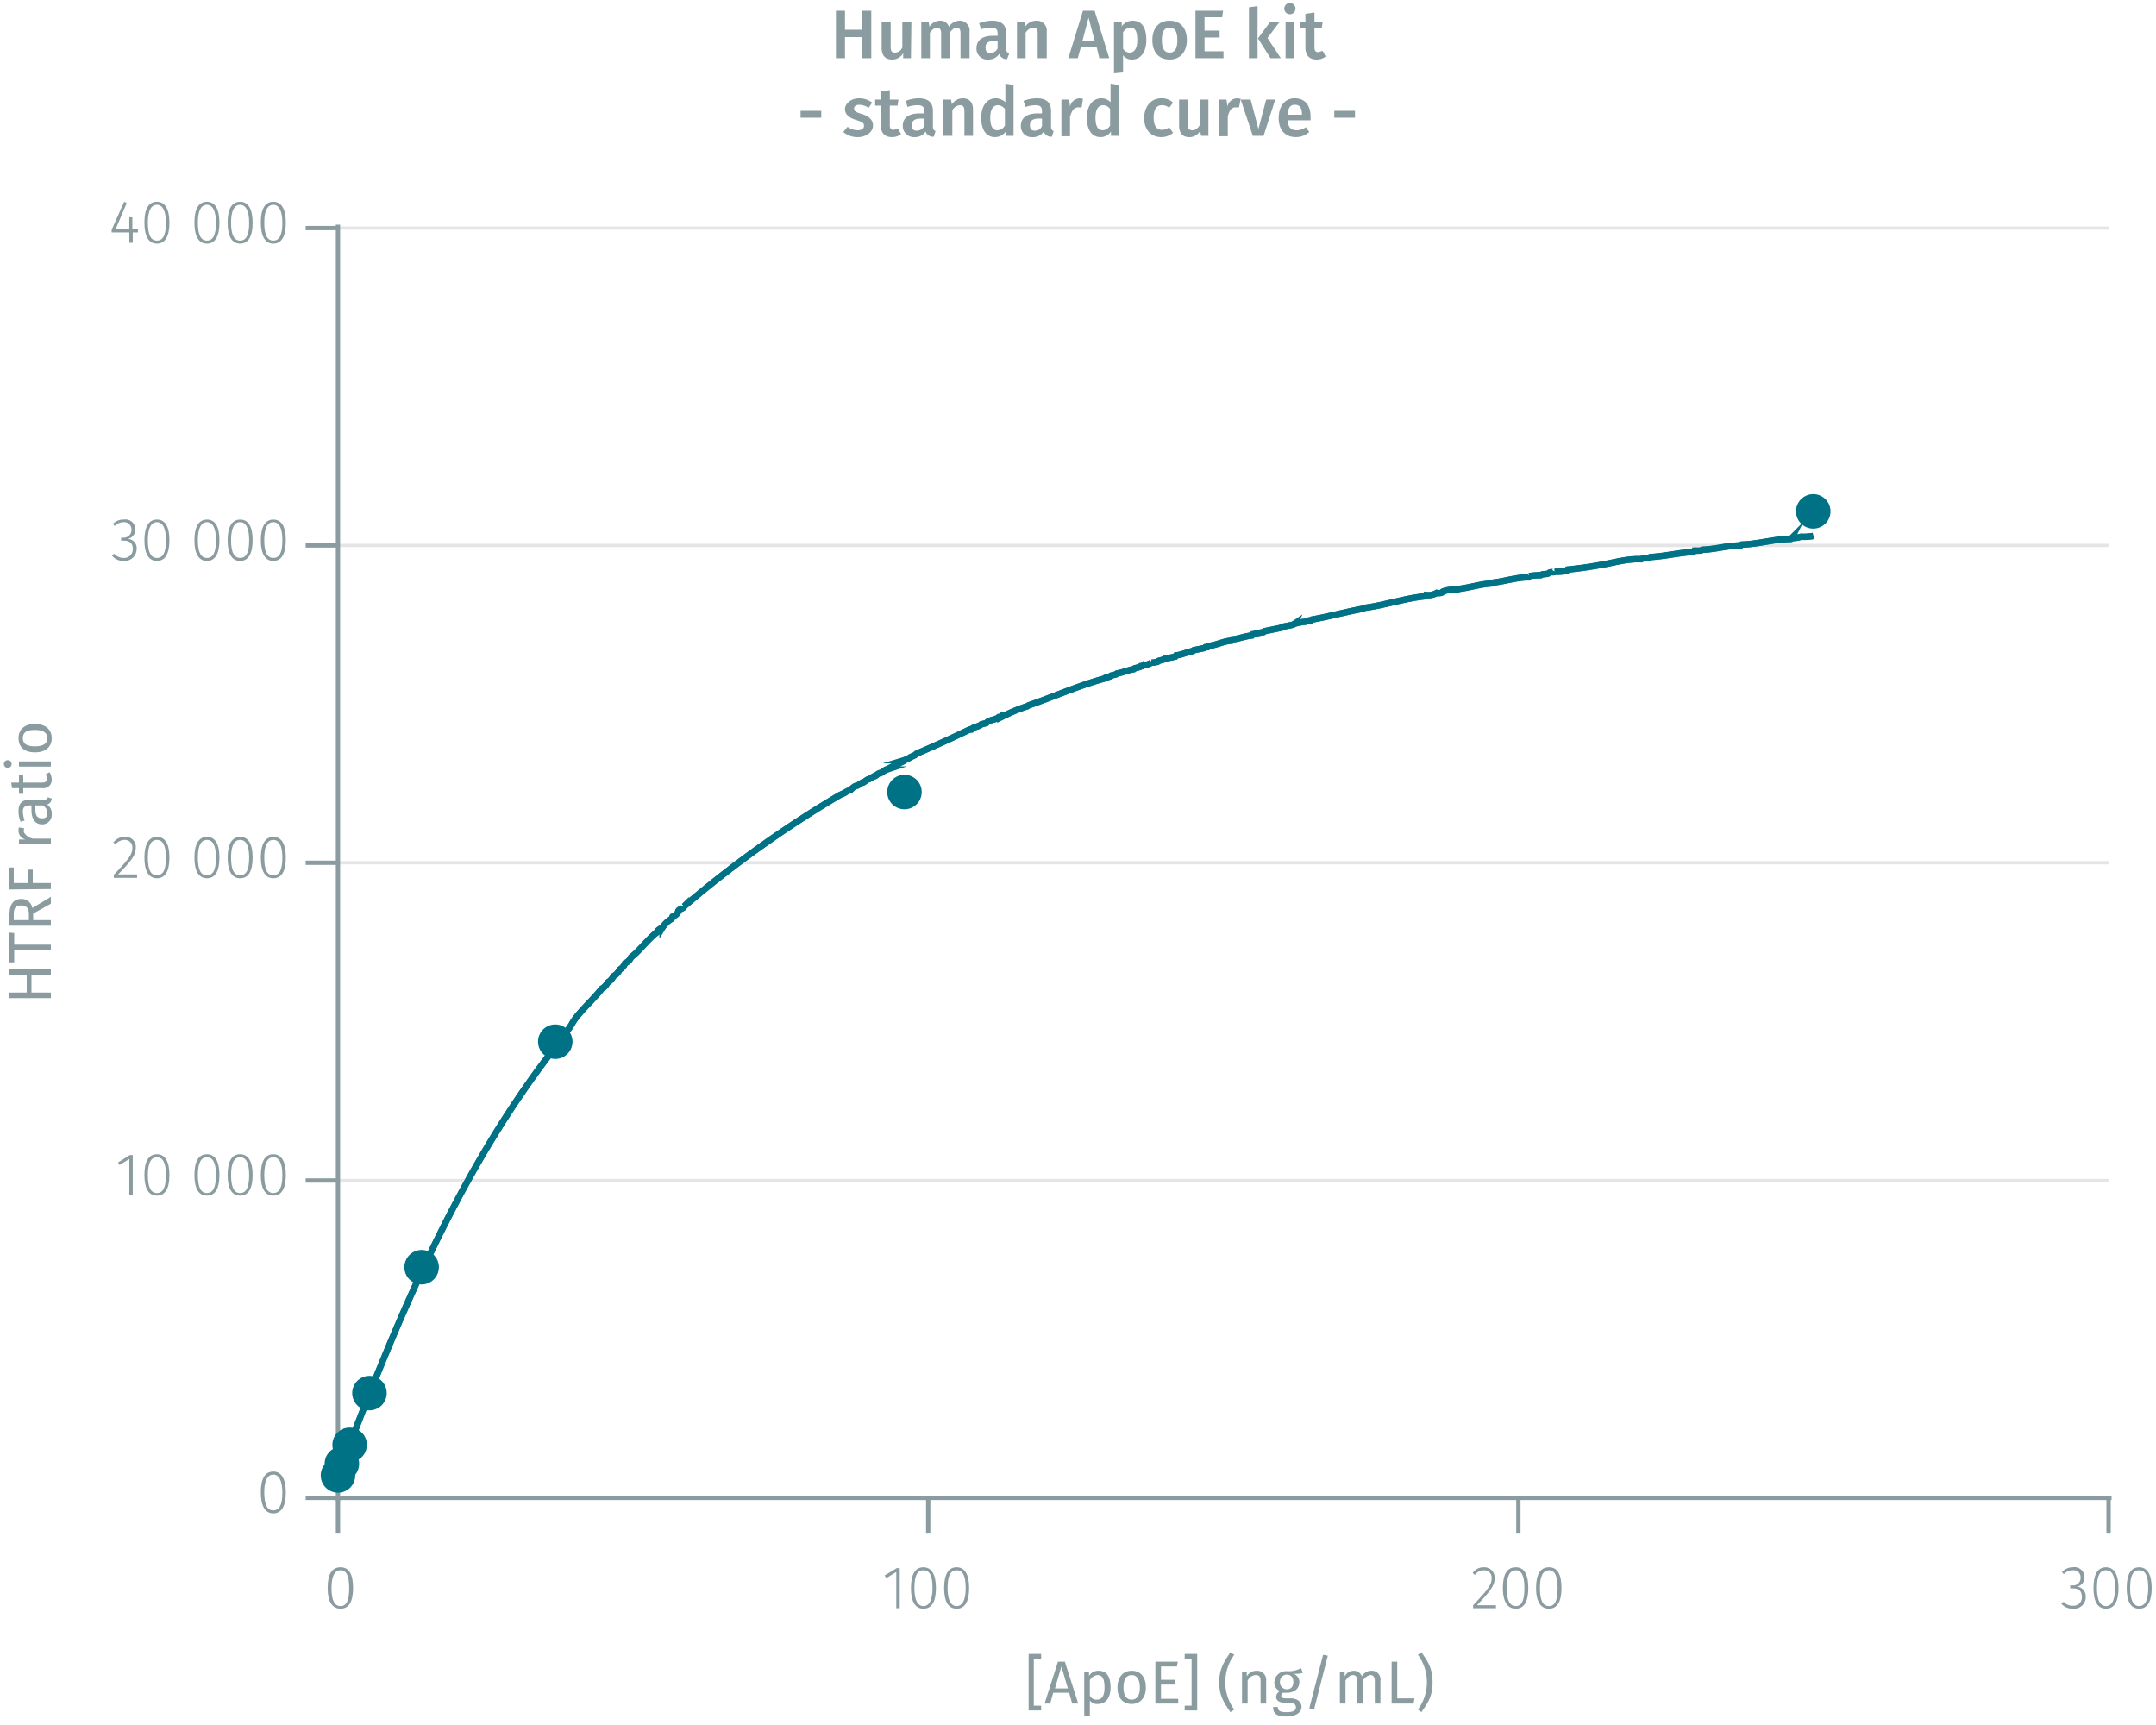 <svg id="Calque_1" data-name="Calque 1" xmlns="http://www.w3.org/2000/svg" xmlns:xlink="http://www.w3.org/1999/xlink" viewBox="0 0 500.1 400"><defs><symbol id="_1-deep-blue-circle" data-name="1-deep-blue-circle" viewBox="0 0 8 8"><path d="M8,4A4,4,0,1,1,4,0,4,4,0,0,1,8,4" fill="#007286" fill-rule="evenodd"/></symbol></defs><line x1="78.4" y1="273.8" x2="489.1" y2="273.8" fill="none" stroke="#e5e5e5" stroke-miterlimit="10" stroke-width="0.75"/><line x1="78.4" y1="200.1" x2="489.1" y2="200.1" fill="none" stroke="#e5e5e5" stroke-miterlimit="10" stroke-width="0.75"/><line x1="78.4" y1="126.5" x2="489.1" y2="126.5" fill="none" stroke="#e5e5e5" stroke-miterlimit="10" stroke-width="0.75"/><line x1="78.4" y1="52.9" x2="489.1" y2="52.9" fill="none" stroke="#e5e5e5" stroke-miterlimit="10" stroke-width="0.75"/><path d="M81.9,368.3c0,3.2-1,4.8-2.9,4.8s-3-1.6-3-4.8,1-4.8,3-4.8S81.9,365.2,81.9,368.3Zm-5,0c0,2.9.7,4.2,2.1,4.2s2-1.3,2-4.2-.7-4.1-2-4.1S76.9,365.4,76.9,368.3Z" fill="#8b9ca0"/><path d="M208.7,373h-.8v-8.4l-2.3,1.4-.4-.6,2.8-1.7h.7Z" fill="#8b9ca0"/><path d="M217.1,368.3c0,3.2-1,4.8-2.9,4.8s-2.9-1.6-2.9-4.8,1-4.8,2.9-4.8S217.1,365.2,217.1,368.3Zm-5,0c0,2.9.8,4.2,2.1,4.2s2.1-1.3,2.1-4.2-.7-4.1-2.1-4.1S212.1,365.4,212.1,368.3Z" fill="#8b9ca0"/><path d="M224.8,368.3c0,3.2-1,4.8-2.9,4.8s-2.9-1.6-2.9-4.8,1-4.8,2.9-4.8S224.8,365.2,224.8,368.3Zm-5,0c0,2.9.8,4.2,2.1,4.2s2.1-1.3,2.1-4.2-.7-4.1-2.1-4.1S219.8,365.4,219.8,368.3Z" fill="#8b9ca0"/><path d="M346.7,366c0,1.8-1,3-4.1,6.3H347v.7h-5.3v-.7c3.5-3.7,4.3-4.7,4.3-6.3a1.7,1.7,0,0,0-1.8-1.8,2.6,2.6,0,0,0-2.1,1.1l-.5-.5a3.1,3.1,0,0,1,2.7-1.3A2.4,2.4,0,0,1,346.7,366Z" fill="#8b9ca0"/><path d="M354.5,368.3c0,3.2-1,4.8-2.9,4.8s-3-1.6-3-4.8,1-4.8,3-4.8S354.5,365.2,354.5,368.3Zm-5,0c0,2.9.7,4.2,2.1,4.2s2-1.3,2-4.2-.7-4.1-2-4.1S349.5,365.4,349.5,368.3Z" fill="#8b9ca0"/><path d="M362.2,368.3c0,3.2-1,4.8-2.9,4.8s-3-1.6-3-4.8,1-4.8,3-4.8S362.2,365.2,362.2,368.3Zm-5,0c0,2.9.7,4.2,2.1,4.2s2-1.3,2-4.2-.7-4.1-2-4.1S357.2,365.4,357.2,368.3Z" fill="#8b9ca0"/><path d="M483.5,365.8a2.1,2.1,0,0,1-1.8,2.2,2.2,2.2,0,0,1,2.1,2.3,2.7,2.7,0,0,1-3,2.8,3.4,3.4,0,0,1-2.7-1.2l.6-.4a2.5,2.5,0,0,0,2.1.9,1.9,1.9,0,0,0,2.1-2c0-1.5-.8-2-2.1-2h-.6v-.7h.5a1.7,1.7,0,0,0,1.9-1.8,1.6,1.6,0,0,0-1.8-1.7,3,3,0,0,0-2.1.9l-.4-.5a3.4,3.4,0,0,1,2.5-1.1A2.3,2.3,0,0,1,483.5,365.8Z" fill="#8b9ca0"/><path d="M491.4,368.3c0,3.2-1,4.8-2.9,4.8s-2.9-1.6-2.9-4.8,1-4.8,2.9-4.8S491.4,365.2,491.4,368.3Zm-5,0c0,2.9.8,4.2,2.1,4.2s2.1-1.3,2.1-4.2-.7-4.1-2.1-4.1S486.4,365.4,486.4,368.3Z" fill="#8b9ca0"/><path d="M499.1,368.3c0,3.2-1,4.8-2.9,4.8s-2.9-1.6-2.9-4.8,1-4.8,2.9-4.8S499.1,365.2,499.1,368.3Zm-5,0c0,2.9.8,4.2,2.1,4.2s2.1-1.3,2.1-4.2-.7-4.1-2.1-4.1S494.1,365.4,494.1,368.3Z" fill="#8b9ca0"/><path d="M489.1,347.4v8.1m-136.9-8.1v8.1m-136.9-8.1v8.1M78.4,347.4v8.1m-.7-8.1H489.8" fill="none" stroke="#8b9ca0" stroke-miterlimit="10"/><path d="M66.3,346.2c0,3.1-1,4.8-2.9,4.8s-2.9-1.7-2.9-4.9,1-4.8,2.9-4.8S66.3,343,66.3,346.2Zm-5-.1c0,2.9.7,4.2,2.1,4.2s2.1-1.3,2.1-4.1-.8-4.2-2.1-4.2S61.3,343.3,61.3,346.1Z" fill="#8b9ca0"/><path d="M30.8,277.2H30v-8.4l-2.3,1.4-.3-.6,2.7-1.7h.7Z" fill="#8b9ca0"/><path d="M39.3,272.5c0,3.2-1,4.8-2.9,4.8s-2.9-1.6-2.9-4.8,1-4.8,2.9-4.8S39.3,269.4,39.3,272.5Zm-5,0c0,2.9.7,4.2,2.1,4.2s2.1-1.3,2.1-4.2-.8-4.1-2.1-4.1S34.3,269.6,34.3,272.5Z" fill="#8b9ca0"/><path d="M50.9,272.5c0,3.2-1,4.8-2.9,4.8s-2.9-1.6-2.9-4.8,1-4.8,2.9-4.8S50.9,269.4,50.9,272.5Zm-5,0c0,2.9.7,4.2,2.1,4.2s2.1-1.3,2.1-4.2-.8-4.1-2.1-4.1S45.9,269.6,45.9,272.5Z" fill="#8b9ca0"/><path d="M58.6,272.5c0,3.2-1,4.8-2.9,4.8s-2.9-1.6-2.9-4.8,1-4.8,2.9-4.8S58.6,269.4,58.6,272.5Zm-5,0c0,2.9.7,4.2,2.1,4.2s2.1-1.3,2.1-4.2-.8-4.1-2.1-4.1S53.6,269.6,53.6,272.5Z" fill="#8b9ca0"/><path d="M66.3,272.5c0,3.2-1,4.8-2.9,4.8s-2.9-1.6-2.9-4.8,1-4.8,2.9-4.8S66.3,269.4,66.3,272.5Zm-5,0c0,2.9.7,4.2,2.1,4.2s2.1-1.3,2.1-4.2-.8-4.1-2.1-4.1S61.3,269.6,61.3,272.5Z" fill="#8b9ca0"/><path d="M31.5,196.5c0,1.9-1,3.1-4.1,6.3h4.4v.8H26.4v-.7c3.5-3.7,4.3-4.7,4.3-6.3a1.7,1.7,0,0,0-1.8-1.8,2.8,2.8,0,0,0-2.1,1l-.5-.4a3.2,3.2,0,0,1,2.7-1.3A2.3,2.3,0,0,1,31.5,196.5Z" fill="#8b9ca0"/><path d="M39.3,198.9c0,3.2-1,4.8-2.9,4.8s-2.9-1.7-2.9-4.8,1-4.8,2.9-4.8S39.3,195.7,39.3,198.9Zm-5,0c0,2.9.7,4.1,2.1,4.1s2.1-1.2,2.1-4.1-.8-4.1-2.1-4.1S34.3,196,34.3,198.9Z" fill="#8b9ca0"/><path d="M50.9,198.9c0,3.2-1,4.8-2.9,4.8s-2.9-1.7-2.9-4.8,1-4.8,2.9-4.8S50.9,195.7,50.9,198.9Zm-5,0c0,2.9.7,4.1,2.1,4.1s2.1-1.2,2.1-4.1-.8-4.1-2.1-4.1S45.9,196,45.9,198.9Z" fill="#8b9ca0"/><path d="M58.6,198.9c0,3.2-1,4.8-2.9,4.8s-2.9-1.7-2.9-4.8,1-4.8,2.9-4.8S58.6,195.7,58.6,198.9Zm-5,0c0,2.9.7,4.1,2.1,4.1s2.1-1.2,2.1-4.1-.8-4.1-2.1-4.1S53.6,196,53.6,198.9Z" fill="#8b9ca0"/><path d="M66.3,198.9c0,3.2-1,4.8-2.9,4.8s-2.9-1.7-2.9-4.8,1-4.8,2.9-4.8S66.3,195.7,66.3,198.9Zm-5,0c0,2.9.7,4.1,2.1,4.1s2.1-1.2,2.1-4.1-.8-4.1-2.1-4.1S61.3,196,61.3,198.9Z" fill="#8b9ca0"/><path d="M31.4,122.8a2.2,2.2,0,0,1-1.8,2.2,2.1,2.1,0,0,1,2.1,2.3,2.8,2.8,0,0,1-3,2.8,3.4,3.4,0,0,1-2.7-1.2l.5-.5a2.8,2.8,0,0,0,2.2,1,2,2,0,0,0,2.1-2.1c0-1.4-.8-1.9-2.1-1.9h-.6v-.7h.5a1.8,1.8,0,0,0,1.9-1.9,1.7,1.7,0,0,0-1.8-1.7,3,3,0,0,0-2.1.9l-.4-.5a3.3,3.3,0,0,1,2.5-1A2.3,2.3,0,0,1,31.4,122.8Z" fill="#8b9ca0"/><path d="M39.3,125.3c0,3.1-1,4.8-2.9,4.8s-2.9-1.7-2.9-4.8,1-4.8,2.9-4.8S39.3,122.1,39.3,125.3Zm-5,0c0,2.8.7,4.1,2.1,4.1s2.1-1.2,2.1-4.1-.8-4.2-2.1-4.2S34.3,122.4,34.3,125.3Z" fill="#8b9ca0"/><path d="M50.9,125.3c0,3.1-1,4.8-2.9,4.8s-2.9-1.7-2.9-4.8,1-4.8,2.9-4.8S50.9,122.1,50.9,125.3Zm-5,0c0,2.8.7,4.1,2.1,4.1s2.1-1.2,2.1-4.1-.8-4.2-2.1-4.2S45.9,122.4,45.9,125.3Z" fill="#8b9ca0"/><path d="M58.6,125.3c0,3.1-1,4.8-2.9,4.8s-2.9-1.7-2.9-4.8,1-4.8,2.9-4.8S58.6,122.1,58.6,125.3Zm-5,0c0,2.8.7,4.1,2.1,4.1s2.1-1.2,2.1-4.1-.8-4.2-2.1-4.2S53.6,122.4,53.6,125.3Z" fill="#8b9ca0"/><path d="M66.3,125.3c0,3.1-1,4.8-2.9,4.8s-2.9-1.7-2.9-4.8,1-4.8,2.9-4.8S66.3,122.1,66.3,125.3Zm-5,0c0,2.8.7,4.1,2.1,4.1s2.1-1.2,2.1-4.1-.8-4.2-2.1-4.2S61.3,122.4,61.3,125.3Z" fill="#8b9ca0"/><path d="M32,53.9H30.8v2.4H30V53.9H25.9v-.6l2.9-6.5.6.3-2.6,6.1H30V50.4h.7v2.8H32Z" fill="#8b9ca0"/><path d="M39.3,51.7c0,3.1-1,4.8-2.9,4.8s-2.9-1.7-2.9-4.9,1-4.8,2.9-4.8S39.3,48.5,39.3,51.7Zm-5-.1c0,2.9.7,4.2,2.1,4.2s2.1-1.3,2.1-4.1-.8-4.2-2.1-4.2S34.3,48.8,34.3,51.6Z" fill="#8b9ca0"/><path d="M50.9,51.7c0,3.1-1,4.8-2.9,4.8s-2.9-1.7-2.9-4.9,1-4.8,2.9-4.8S50.9,48.5,50.9,51.7Zm-5-.1c0,2.9.7,4.2,2.1,4.2s2.1-1.3,2.1-4.1-.8-4.2-2.1-4.2S45.9,48.8,45.9,51.6Z" fill="#8b9ca0"/><path d="M58.6,51.7c0,3.1-1,4.8-2.9,4.8s-2.9-1.7-2.9-4.9,1-4.8,2.9-4.8S58.6,48.5,58.6,51.7Zm-5-.1c0,2.9.7,4.2,2.1,4.2s2.1-1.3,2.1-4.1-.8-4.2-2.1-4.2S53.6,48.8,53.6,51.6Z" fill="#8b9ca0"/><path d="M66.3,51.7c0,3.1-1,4.8-2.9,4.8s-2.9-1.7-2.9-4.9,1-4.8,2.9-4.8S66.3,48.5,66.3,51.7Zm-5-.1c0,2.9.7,4.2,2.1,4.2s2.1-1.3,2.1-4.1-.8-4.2-2.1-4.2S61.3,48.8,61.3,51.6Z" fill="#8b9ca0"/><path d="M78.4,52.9H70.9m7.5,73.6H70.9m7.5,73.6H70.9m7.5,73.7H70.9m7.5,73.6H70.9m7.5.7V52.1" fill="none" stroke="#8b9ca0" stroke-miterlimit="10"/><path d="M78.4,342.2c12.9-34.2,27-68.8,49.3-97.9,1.3-2.5,3.6-4.4,5-6.9s4.7-5.3,6.9-8.1a2.9,2.9,0,0,0,1.3-1.4,3.3,3.3,0,0,0,1.4-1.5,2.9,2.9,0,0,0,1.4-1.5,2.8,2.8,0,0,0,1.3-1.5,2.7,2.7,0,0,0,1.4-1.4c2.1-1.6,3.8-4.1,5.9-5.7.2-.6.9-.9,1.4-1.2a5.8,5.8,0,0,1,2.1-2l.2-.5c.5-.2,1.2-.6,1.3-1.2s1.3-.6,1.4-1.2a254.8,254.8,0,0,1,36.1-25.8l1.1-.5a6.1,6.1,0,0,1,1.4-.7c.4-.4,1-1,1.6-1l1.1-.7h.2c.4-.2,1-.8,1.4-.8l1.2-.7h.2c.3-.2.9-.8,1.3-.7l1.2-.8h.2a14.2,14.2,0,0,1,2.5-1.2c.3-.4,1.4-.6,1.6-1a4.6,4.6,0,0,0,1.4-.7c.2-.1,1.3-.5,1.4-.8,4.2-1.8,8.2-3.6,12.3-5.6h.4c.5-.7,1.8-.6,2.3-1.2l1.2-.3c.6-.8,2.2-.7,2.9-1.4h.5l.2-.3h.5a36,36,0,0,1,5.4-2.2l.3-.2c5.8-2,11.6-4.6,17.5-6.2l.3-.2,1.1-.3.2-.2,1.2-.3.2-.2c1.3-.2,2.6-.8,3.9-1l.2-.2,1.2-.3.2-.2h.4l.3-.3c.4.2,1.4-.3,1.8-.5a7.8,7.8,0,0,0,1.4-.2l.2-.2,1.1-.3.3-.2,2.5-.5.2-.3c1.3-.1,2.6-.8,3.9-1l.2-.2,2.5-.5.2-.2h.5l.2-.3c1.7-.1,3.5-1.1,5.3-1.2l.2-.3c1.4-.1,3.1-.8,4.6-.9l.2-.3h.4l.3-.2,1.8-.3.2-.2,3.9-.8.2-.2,2.5-.5.3-.2a12.8,12.8,0,0,1,2.7-.5,1.7,1.7,0,0,1,1.2-.3l.2-.2c4-.7,7.9-1.8,11.8-2.5l.3-.2c4.7-.6,9.3-2.2,14.1-2.7l.2-.3a4,4,0,0,0,2.6-.5c.3.1,1.1.1,1.3-.2s2.3-.7,3.4-.5l.3-.2c2.6-.3,5.3-1.2,8-1.3l.2-.2c2.6-.3,5.3-1.2,8-1.2l.2-.3a22.8,22.8,0,0,1,2.7-.2c.5-.4,1.4-.1,1.9-.5s1.1,0,1.3-.3a12.7,12.7,0,0,0,2.8-.2l.2-.3c3.1-.3,6.4-.8,9.4-1.4s5-1.1,7.7-1c.3-.3,1.5-.2,1.8-.3l.3-.2c3.4-.2,6.7-1,10-1.2l.2-.3c.4,0,1.6.1,1.9-.2,3-.1,5.9-1,8.9-1l.2-.2c3.9-.1,7.6-1.3,11.4-1.3l.2-.2a7.1,7.1,0,0,0,2.1-.3,13.7,13.7,0,0,0,2.9-.2" fill="none" stroke="#007286" stroke-miterlimit="1" stroke-width="1.44"/><path d="M78.4,342.2c12.9-34.2,27-68.8,49.3-97.9,1.3-2.5,3.6-4.4,5-6.9s4.7-5.3,6.9-8.1a2.9,2.9,0,0,0,1.3-1.4,3.3,3.3,0,0,0,1.4-1.5,2.9,2.9,0,0,0,1.4-1.5,2.8,2.8,0,0,0,1.3-1.5,2.7,2.7,0,0,0,1.4-1.4c2.1-1.6,3.8-4.1,5.9-5.7.2-.6.9-.9,1.4-1.2a5.8,5.8,0,0,1,2.1-2l.2-.5c.5-.2,1.2-.6,1.3-1.2s1.3-.6,1.4-1.2a254.8,254.8,0,0,1,36.1-25.8l1.1-.5a6.1,6.1,0,0,1,1.4-.7c.4-.4,1-1,1.6-1l1.1-.7h.2c.4-.2,1-.8,1.4-.8l1.2-.7h.2c.3-.2.9-.8,1.3-.7l1.2-.8h.2a14.2,14.2,0,0,1,2.5-1.2c.3-.4,1.4-.6,1.6-1a4.6,4.6,0,0,0,1.4-.7c.2-.1,1.3-.5,1.4-.8,4.2-1.8,8.2-3.6,12.3-5.6h.4c.5-.7,1.8-.6,2.3-1.2l1.2-.3c.6-.8,2.2-.7,2.9-1.4h.5l.2-.3h.5a36,36,0,0,1,5.4-2.2l.3-.2c5.8-2,11.6-4.6,17.5-6.2l.3-.2,1.1-.3.2-.2,1.2-.3.2-.2c1.3-.2,2.6-.8,3.9-1l.2-.2,1.2-.3.2-.2h.4l.3-.3c.4.2,1.4-.3,1.8-.5a7.8,7.8,0,0,0,1.4-.2l.2-.2,1.1-.3.3-.2,2.5-.5.2-.3c1.3-.1,2.6-.8,3.9-1l.2-.2,2.5-.5.2-.2h.5l.2-.3c1.7-.1,3.5-1.1,5.3-1.2l.2-.3c1.4-.1,3.1-.8,4.6-.9l.2-.3h.4l.3-.2,1.8-.3.2-.2,3.9-.8.2-.2,2.5-.5.3-.2a12.8,12.8,0,0,1,2.7-.5,1.7,1.7,0,0,1,1.2-.3l.2-.2c4-.7,7.9-1.8,11.8-2.5l.3-.2c4.7-.6,9.3-2.2,14.1-2.7l.2-.3a4,4,0,0,0,2.6-.5c.3.1,1.1.1,1.3-.2s2.3-.7,3.4-.5l.3-.2c2.6-.3,5.3-1.2,8-1.3l.2-.2c2.6-.3,5.3-1.2,8-1.2l.2-.3a22.8,22.8,0,0,1,2.7-.2c.5-.4,1.4-.1,1.9-.5s1.1,0,1.3-.3a12.7,12.7,0,0,0,2.8-.2l.2-.3c3.1-.3,6.4-.8,9.4-1.4s5-1.1,7.7-1c.3-.3,1.5-.2,1.8-.3l.3-.2c3.4-.2,6.7-1,10-1.2l.2-.3c.4,0,1.6.1,1.9-.2,3-.1,5.9-1,8.9-1l.2-.2c3.9-.1,7.6-1.3,11.4-1.3l.2-.2a7.1,7.1,0,0,0,2.1-.3,13.7,13.7,0,0,0,2.9-.2" fill="none" stroke="#007286" stroke-miterlimit="10" stroke-width="1.5"/><path d="M199.9,8.6H196v4.9h-2.1V2.5H196V6.9h3.9V2.5h2.2v11h-2.2Z" fill="#8b9ca0"/><path d="M211.3,13.5h-1.8V12.3a2.8,2.8,0,0,1-2.6,1.5c-1.6,0-2.4-1-2.4-2.7v-6h2.1v5.8c0,1,.3,1.3,1,1.3a1.9,1.9,0,0,0,1.7-1.2V5.1h2.1Z" fill="#8b9ca0"/><path d="M224.9,7.4v6.1h-2.1V7.7c0-1-.4-1.3-.9-1.3s-1.1.5-1.6,1.2v5.9h-2V7.7c0-1-.5-1.3-1-1.3s-1.1.5-1.6,1.2v5.9h-2V5.1h1.7l.2,1.1a2.9,2.9,0,0,1,2.5-1.4,2,2,0,0,1,2,1.4,3.1,3.1,0,0,1,2.5-1.4A2.3,2.3,0,0,1,224.9,7.4Z" fill="#8b9ca0"/><path d="M234.1,12.4l-.5,1.3a1.7,1.7,0,0,1-1.8-1.2,3,3,0,0,1-2.6,1.3,2.5,2.5,0,0,1-2.7-2.6c0-1.9,1.4-2.9,3.8-2.9h1.1V7.8c0-1.1-.5-1.4-1.6-1.4a6.4,6.4,0,0,0-2.2.4l-.5-1.4a8.5,8.5,0,0,1,3.1-.6c2.2,0,3.2,1.1,3.2,2.9v3.6A1,1,0,0,0,234.1,12.4Zm-2.7-1.2V9.5h-.8c-1.4,0-2,.5-2,1.5s.4,1.3,1.2,1.3A1.8,1.8,0,0,0,231.4,11.2Z" fill="#8b9ca0"/><path d="M242.8,7.4v6.1h-2.1V7.7c0-1-.4-1.3-1-1.3a2.4,2.4,0,0,0-1.8,1.2v5.9h-2V5.1h1.7l.2,1.1a3.1,3.1,0,0,1,2.6-1.4A2.3,2.3,0,0,1,242.8,7.4Z" fill="#8b9ca0"/><path d="M254.4,11h-3.7l-.7,2.5h-2.2l3.4-11h2.7l3.4,11H255Zm-.5-1.6-1.4-5.3-1.4,5.3Z" fill="#8b9ca0"/><path d="M265.9,9.3c0,2.6-1.2,4.5-3.3,4.5a2.4,2.4,0,0,1-2.1-1v4l-2.1.2V5.1h1.8v1a3.1,3.1,0,0,1,2.5-1.3C265,4.8,265.9,6.6,265.9,9.3Zm-2.1,0c0-2.2-.6-2.9-1.6-2.9a2.2,2.2,0,0,0-1.7,1.1v3.8a1.8,1.8,0,0,0,1.5.9C263.1,12.2,263.8,11.3,263.8,9.3Z" fill="#8b9ca0"/><path d="M275.3,9.3c0,2.7-1.5,4.5-4,4.5s-4-1.7-4-4.5,1.5-4.5,4-4.5S275.3,6.5,275.3,9.3Zm-5.8,0c0,2,.6,2.9,1.8,2.9s1.8-.9,1.8-2.9-.6-2.9-1.8-2.9S269.5,7.3,269.5,9.3Z" fill="#8b9ca0"/><path d="M283.5,4h-4.1V7.1h3.5V8.7h-3.5v3.2h4.4v1.6h-6.5V2.5h6.4Z" fill="#8b9ca0"/><path d="M291.7,13.5h-2V1.7l2-.3ZM294,8.8l3.1,4.7h-2.4l-2.9-4.6,2.8-3.8h2.2Z" fill="#8b9ca0"/><path d="M300.5,2a1.3,1.3,0,0,1-2.6,0,1.3,1.3,0,0,1,2.6,0Zm-.3,11.5h-2V5.1h2Z" fill="#8b9ca0"/><path d="M307.5,13.1a3.3,3.3,0,0,1-2.1.7c-1.7,0-2.6-1-2.6-2.8V6.5h-1.3V5.1h1.3V3.2l2.1-.3V5.1h1.9l-.2,1.4h-1.7V11c0,.8.3,1.1.9,1.1l1-.3Z" fill="#8b9ca0"/><path d="M185.7,25.7h4.8v1.6h-4.8Z" fill="#8b9ca0"/><path d="M202.3,23.8l-.8,1.2a4.4,4.4,0,0,0-2.2-.7c-.8,0-1.2.4-1.2.9s.3.8,1.7,1.2,2.7,1.2,2.7,2.7-1.6,2.7-3.5,2.7a5,5,0,0,1-3.4-1.2l1-1.2a4,4,0,0,0,2.3.8c.9,0,1.5-.3,1.5-1s-.3-.9-1.9-1.4-2.5-1.3-2.5-2.5,1.3-2.5,3.3-2.5A4.9,4.9,0,0,1,202.3,23.8Z" fill="#8b9ca0"/><path d="M209,31.1a3.3,3.3,0,0,1-2.1.7c-1.7,0-2.6-1-2.6-2.8V24.5H203V23.1h1.3V21.2l2.1-.3v2.2h2l-.2,1.4h-1.8V29c0,.8.3,1.1.9,1.1l1-.3Z" fill="#8b9ca0"/><path d="M217,30.4l-.4,1.3a1.8,1.8,0,0,1-1.9-1.2,2.9,2.9,0,0,1-2.5,1.3,2.6,2.6,0,0,1-2.8-2.6c0-1.9,1.4-2.9,3.9-2.9h1.1v-.5c0-1.1-.5-1.4-1.6-1.4a7.4,7.4,0,0,0-2.3.4l-.4-1.4a8.4,8.4,0,0,1,3-.6c2.3,0,3.3,1.1,3.3,2.9v3.6C216.4,30,216.6,30.2,217,30.4Zm-2.6-1.2V27.5h-.9c-1.3,0-2,.5-2,1.5s.4,1.3,1.2,1.3A2,2,0,0,0,214.4,29.2Z" fill="#8b9ca0"/><path d="M225.7,25.4v6.1h-2V25.7c0-1-.4-1.3-1-1.3a2.2,2.2,0,0,0-1.8,1.2v5.9h-2.1V23.1h1.8l.2,1.1a3,3,0,0,1,2.5-1.4C224.9,22.8,225.7,23.8,225.7,25.4Z" fill="#8b9ca0"/><path d="M235.1,19.7V31.5h-1.8v-1a3.1,3.1,0,0,1-2.5,1.3c-2.1,0-3.2-1.8-3.2-4.5s1.3-4.5,3.4-4.5a3.4,3.4,0,0,1,2.2.9V19.4Zm-2,9.4V25.3a2.1,2.1,0,0,0-1.6-.9c-1.1,0-1.8.9-1.8,2.9s.6,2.9,1.6,2.9A2.1,2.1,0,0,0,233.1,29.1Z" fill="#8b9ca0"/><path d="M244.4,30.4l-.4,1.3a1.8,1.8,0,0,1-1.9-1.2,2.9,2.9,0,0,1-2.6,1.3,2.5,2.5,0,0,1-2.7-2.6c0-1.9,1.4-2.9,3.9-2.9h1v-.5c0-1.1-.5-1.4-1.5-1.4a7.4,7.4,0,0,0-2.3.4l-.5-1.4a8.9,8.9,0,0,1,3.1-.6c2.3,0,3.3,1.1,3.3,2.9v3.6C243.8,30,244,30.2,244.4,30.4Zm-2.7-1.2V27.5h-.8c-1.3,0-2,.5-2,1.5s.4,1.3,1.2,1.3A1.7,1.7,0,0,0,241.7,29.2Z" fill="#8b9ca0"/><path d="M251.2,22.9l-.3,2h-.8c-1,0-1.5.8-1.9,2.2v4.5h-2V23.1H248l.2,1.6a2.4,2.4,0,0,1,2.2-1.9Z" fill="#8b9ca0"/><path d="M259.5,19.7V31.5h-1.8v-1a2.9,2.9,0,0,1-2.4,1.3c-2.1,0-3.2-1.8-3.2-4.5s1.3-4.5,3.4-4.5a2.9,2.9,0,0,1,2.1.9V19.4Zm-2,9.4V25.3a1.9,1.9,0,0,0-1.6-.9c-1.1,0-1.8.9-1.8,2.9s.6,2.9,1.7,2.9A2.1,2.1,0,0,0,257.5,29.1Z" fill="#8b9ca0"/><path d="M272.1,23.8l-.9,1.2a2.5,2.5,0,0,0-1.7-.6c-1.2,0-1.9.9-1.9,2.9s.8,2.8,1.9,2.8a2.7,2.7,0,0,0,1.7-.6l.9,1.3a4.1,4.1,0,0,1-2.7,1c-2.4,0-4-1.7-4-4.4s1.6-4.6,4-4.6A3.8,3.8,0,0,1,272.1,23.8Z" fill="#8b9ca0"/><path d="M280.3,31.5h-1.7l-.2-1.2a2.8,2.8,0,0,1-2.6,1.5c-1.5,0-2.3-1-2.3-2.7v-6h2v5.8c0,1,.4,1.3,1.1,1.3s1.2-.4,1.7-1.2V23.1h2Z" fill="#8b9ca0"/><path d="M287.8,22.9l-.4,2h-.8c-1,0-1.5.8-1.8,2.2v4.5h-2.1V23.1h1.8l.2,1.6a2.4,2.4,0,0,1,2.2-1.9Z" fill="#8b9ca0"/><path d="M293.1,31.5h-2.5l-2.8-8.4h2.3l1.8,6.8,1.8-6.8h2.1Z" fill="#8b9ca0"/><path d="M304,27.9h-5.3c.1,1.8.9,2.3,2.1,2.3a3.7,3.7,0,0,0,2.1-.7l.8,1.1a4.6,4.6,0,0,1-3.1,1.2c-2.6,0-4-1.8-4-4.4s1.3-4.6,3.7-4.6,3.7,1.6,3.7,4.3Zm-2-1.4c0-1.4-.5-2.2-1.6-2.2s-1.6.6-1.7,2.3H302Z" fill="#8b9ca0"/><path d="M309.5,25.7h4.8v1.6h-4.8Z" fill="#8b9ca0"/><path d="M241.5,384.7h-1.7v10.9h1.7v1.1h-2.9V383.6h2.9Z" fill="#8b9ca0"/><path d="M248,392.6h-3.7l-.7,2.5h-1.3l3.1-9.7H247l3.1,9.7h-1.4Zm-.3-1-1.5-5.1-1.5,5.1Z" fill="#8b9ca0"/><path d="M257.6,391.4c0,2.2-1,3.8-2.9,3.8a2.1,2.1,0,0,1-1.9-.8v3.5h-1.3V387.7h1.1v1a2.5,2.5,0,0,1,2.2-1.2C256.8,387.5,257.6,389,257.6,391.4Zm-1.4,0c0-2-.5-2.9-1.6-2.9a2.3,2.3,0,0,0-1.8,1.2v3.6a1.7,1.7,0,0,0,1.6.9C255.6,394.2,256.2,393.3,256.2,391.4Z" fill="#8b9ca0"/><path d="M265.8,391.4c0,2.2-1.2,3.8-3.3,3.8s-3.3-1.5-3.3-3.8,1.2-3.9,3.3-3.9S265.8,389,265.8,391.4Zm-5.2,0c0,1.9.7,2.8,1.9,2.8s1.9-.9,1.9-2.8-.7-2.9-1.9-2.9S260.6,389.4,260.6,391.4Z" fill="#8b9ca0"/><path d="M273,386.5h-3.7v3.1h3.3v1.1h-3.3V394h4v1.1H268v-9.7h5.2Z" fill="#8b9ca0"/><path d="M277.7,396.7h-2.9v-1.1h1.6V384.7h-1.6v-1.1h2.9Z" fill="#8b9ca0"/><path d="M286.3,383.8a10.7,10.7,0,0,0,0,12.7l-.9.6c-1.3-2-2.6-3.6-2.6-6.9s1.3-5,2.6-7Z" fill="#8b9ca0"/><path d="M293.7,389.8v5.3h-1.3v-5.2c0-1.1-.4-1.4-1.1-1.4a2.2,2.2,0,0,0-1.9,1.3v5.3h-1.3v-7.4h1.1v1.1a2.6,2.6,0,0,1,2.3-1.3A2.1,2.1,0,0,1,293.7,389.8Z" fill="#8b9ca0"/><path d="M302.2,388a6.8,6.8,0,0,1-2.1.2,2.1,2.1,0,0,1,1.3,1.9c0,1.5-1.1,2.5-2.9,2.5h-.9a.8.8,0,0,0-.4.7c0,.3.2.6,1,.6h1.2c1.5,0,2.5.8,2.5,2s-1.2,2.2-3.5,2.2-3.1-.7-3.1-2.2h1.1c0,.8.4,1.2,2,1.2s2.2-.4,2.2-1.1-.6-1.1-1.5-1.1H298c-1.4,0-2-.6-2-1.4a1.7,1.7,0,0,1,.9-1.3,2,2,0,0,1-1.3-2,2.7,2.7,0,0,1,2.9-2.6,6.2,6.2,0,0,0,3.3-.7Zm-5.3,2.1a1.6,1.6,0,0,0,1.6,1.7c1,0,1.5-.7,1.5-1.7s-.5-1.7-1.5-1.7A1.6,1.6,0,0,0,296.9,390.1Z" fill="#8b9ca0"/><path d="M308,384l-3.2,12.5-1.1-.3,3.2-12.4Z" fill="#8b9ca0"/><path d="M320.2,389.8v5.3h-1.3v-5.2c0-1.1-.5-1.4-1-1.4s-1.3.5-1.8,1.3v5.3h-1.3v-5.2c0-1.1-.4-1.4-1-1.4s-1.2.5-1.7,1.3v5.3h-1.3v-7.4h1.1v1.1a2.4,2.4,0,0,1,2.1-1.3,2,2,0,0,1,1.9,1.3,2.5,2.5,0,0,1,2.2-1.3A2,2,0,0,1,320.2,389.8Z" fill="#8b9ca0"/><path d="M324.1,393.9h4l-.2,1.2h-5.1v-9.7h1.3Z" fill="#8b9ca0"/><path d="M332.3,390.2c0,3.3-1.2,4.9-2.6,6.9l-.8-.6a10.7,10.7,0,0,0,0-12.7l.8-.6C331.1,385.2,332.3,386.8,332.3,390.2Z" fill="#8b9ca0"/><path d="M7.3,226.1v4.1h4.5v1.3H2.2v-1.3h4v-4.1h-4v-1.3h9.6v1.3Z" fill="#8b9ca0"/><path d="M3.3,216.4v2.7h8.5v1.3H3.3v2.8H2.2v-6.9Z" fill="#8b9ca0"/><path d="M7.7,211.9v1.5h4.1v1.3H2.2v-2.5c0-2.4.9-3.7,2.7-3.7a2.5,2.5,0,0,1,2.6,2.1l4.3-2.6v1.6Zm-1,.2c0-1.4-.5-2.1-1.8-2.1s-1.7.6-1.7,2.2v1.2H6.7Z" fill="#8b9ca0"/><path d="M2.2,206.3v-5.1h1v3.6H6.5v-3.1H7.6v3.1h4.2v1.4Z" fill="#8b9ca0"/><path d="M4.4,191.9l1.2.2c0,.2-.1.4-.1.7s.7,1.4,2.1,1.7h4.2v1.3H4.4v-1.1H5.9a2.1,2.1,0,0,1-1.6-2A1.7,1.7,0,0,1,4.4,191.9Z" fill="#8b9ca0"/><path d="M11.1,184.9l.9.3a1.5,1.5,0,0,1-1.1,1.4,2.4,2.4,0,0,1,1.1,2.2,2.2,2.2,0,0,1-2.2,2.4c-1.6,0-2.5-1.2-2.5-3.3v-1.1H6.8c-1.1,0-1.5.5-1.5,1.5a7.9,7.9,0,0,0,.4,2l-.9.3a5.9,5.9,0,0,1-.5-2.5c0-1.8.9-2.6,2.4-2.6h3.4C10.7,185.5,11,185.3,11.1,184.9Zm-1.2,1.9H8.2v1c0,1.3.5,2,1.5,2s1.3-.4,1.3-1.3A2,2,0,0,0,9.9,186.8Z" fill="#8b9ca0"/><path d="M11.5,179.1a3.4,3.4,0,0,1,.5,1.7,1.9,1.9,0,0,1-2.1,2H5.4v1.3h-1v-1.3H2.8l-.2-1.3H4.4v-1.8l1,.2v1.6H9.8c.8,0,1.1-.3,1.1-.9a2.2,2.2,0,0,0-.3-1Z" fill="#8b9ca0"/><path d="M1.8,176.3a.9.9,0,0,1,0,1.8.9.9,0,1,1,0-1.8Zm10,.3v1.2H4.4v-1.2Z" fill="#8b9ca0"/><path d="M8.1,167.9c2.3,0,3.9,1.2,3.9,3.3s-1.5,3.3-3.9,3.3-3.8-1.2-3.8-3.3S5.8,167.9,8.1,167.9Zm0,5.2c2,0,2.9-.7,2.9-1.9s-.9-1.9-2.9-1.9-2.8.6-2.8,1.9S6.2,173.1,8.1,173.1Z" fill="#8b9ca0"/><use width="8" height="8" transform="translate(74.4 338.2)" xlink:href="#_1-deep-blue-circle"/><use width="8" height="8" transform="translate(75.3 335.5)" xlink:href="#_1-deep-blue-circle"/><use width="8" height="8" transform="translate(77.1 331.1)" xlink:href="#_1-deep-blue-circle"/><use width="8" height="8" transform="translate(81.7 319.1)" xlink:href="#_1-deep-blue-circle"/><use width="8" height="8" transform="translate(93.8 289.9)" xlink:href="#_1-deep-blue-circle"/><use width="8" height="8" transform="translate(124.8 237.6)" xlink:href="#_1-deep-blue-circle"/><use width="8" height="8" transform="translate(205.8 179.7)" xlink:href="#_1-deep-blue-circle"/><use width="8" height="8" transform="translate(416.6 114.6)" xlink:href="#_1-deep-blue-circle"/></svg>